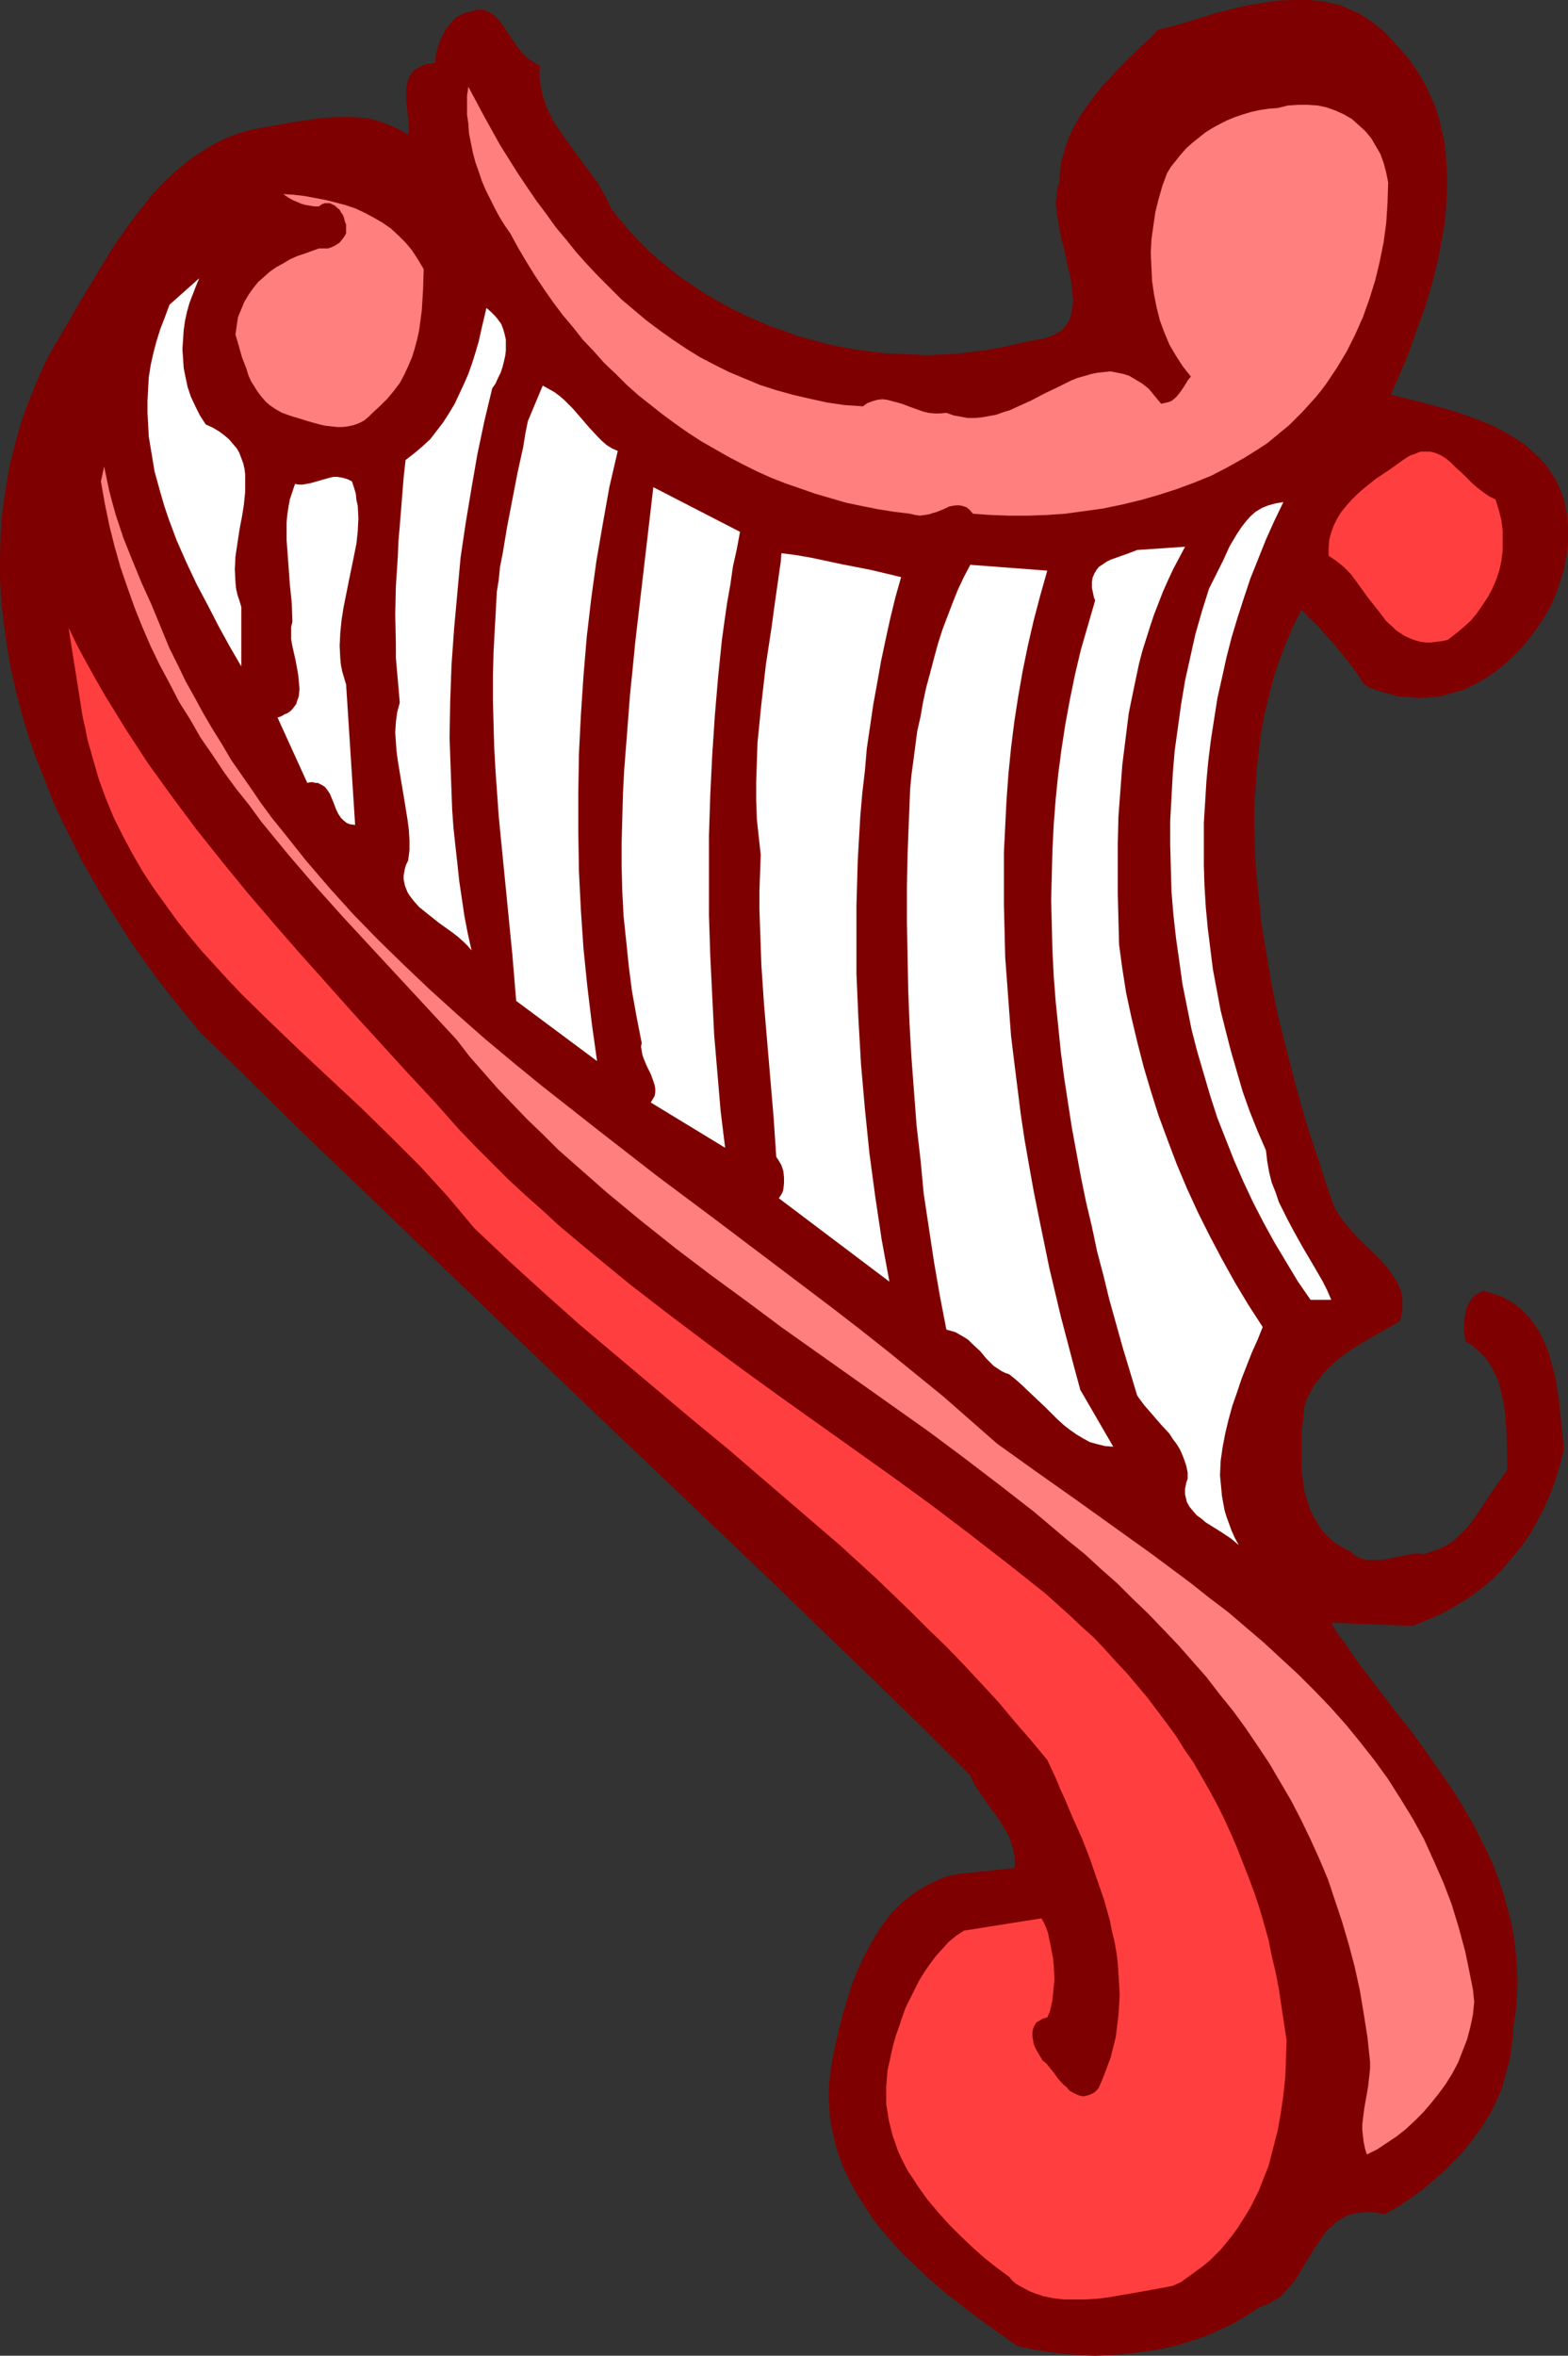 <?xml version="1.0" encoding="UTF-8" standalone="no"?>
<svg
   version="1.0"
   width="103.653mm"
   height="155.668mm"
   id="svg15"
   sodipodi:docname="Harp 07.wmf"
   xmlns:inkscape="http://www.inkscape.org/namespaces/inkscape"
   xmlns:sodipodi="http://sodipodi.sourceforge.net/DTD/sodipodi-0.dtd"
   xmlns="http://www.w3.org/2000/svg"
   xmlns:svg="http://www.w3.org/2000/svg">
  <rect width="100%" height="100%" fill="#333333" stroke="none"/>
  <sodipodi:namedview
     id="namedview15"
     pagecolor="#ffffff"
     bordercolor="#000000"
     borderopacity="0.25"
     inkscape:showpageshadow="2"
     inkscape:pageopacity="0.0"
     inkscape:pagecheckerboard="0"
     inkscape:deskcolor="#d1d1d1"
     inkscape:document-units="mm" />
  <defs
     id="defs1">
    <pattern
       id="WMFhbasepattern"
       patternUnits="userSpaceOnUse"
       width="6"
       height="6"
       x="0"
       y="0" />
  </defs>
  <path
     style="fill:#7f0000;fill-opacity:1;fill-rule:evenodd;stroke:none"
     d="m 368.325,170.963 -1.455,0.808 -1.616,0.646 -1.778,0.485 -1.778,0.485 -1.616,0.485 -1.939,0.162 -1.778,0.162 -1.778,0.162 -1.778,-0.162 -1.778,-0.162 -1.939,-0.162 -1.616,-0.485 -1.778,-0.485 -1.616,-0.485 -1.778,-0.646 -1.455,-0.808 -1.778,-2.747 -1.939,-2.585 -1.939,-2.424 -1.939,-2.424 -2.101,-2.262 -1.939,-2.262 -2.101,-1.939 -1.939,-2.101 -2.101,4.201 -1.778,4.201 -1.616,4.201 -1.455,4.363 -1.131,4.525 -1.131,4.525 -0.808,4.525 -0.646,4.686 -0.485,4.686 -0.323,4.686 -0.323,4.686 v 4.848 l 0.162,4.848 0.162,4.848 0.485,4.848 0.485,4.848 0.485,4.848 0.808,4.848 0.808,4.848 0.808,4.848 0.97,4.848 0.97,4.686 2.424,9.534 2.424,9.211 1.293,4.525 1.293,4.363 1.455,4.363 1.455,4.363 1.293,4.201 1.455,4.04 0.323,1.131 0.485,1.131 1.131,1.939 1.455,1.939 1.455,1.778 1.616,1.778 1.778,1.778 3.394,3.232 1.616,1.778 1.455,1.778 1.131,1.778 0.646,0.808 0.323,0.97 0.485,0.97 0.323,1.131 0.162,0.97 v 1.131 1.131 0.97 l -0.323,1.293 -0.323,1.293 -3.394,1.939 -3.717,2.101 -3.556,2.101 -1.778,1.131 -1.778,1.293 -1.616,1.293 -1.455,1.293 -1.455,1.454 -1.293,1.616 -1.293,1.616 -0.97,1.778 -0.97,1.939 -0.646,1.939 -0.162,2.585 -0.323,2.424 -0.162,2.585 v 2.585 2.585 2.585 l 0.323,2.585 0.323,2.585 0.646,2.424 0.808,2.424 0.97,2.101 1.293,2.101 0.646,0.97 0.808,0.97 0.808,0.808 0.808,0.808 0.97,0.808 1.131,0.646 1.131,0.646 1.293,0.646 0.97,0.808 0.97,0.646 1.131,0.485 1.131,0.323 h 1.131 1.293 1.131 l 1.293,-0.162 4.848,-0.97 2.424,-0.485 h 1.131 l 1.131,0.162 1.939,-0.646 1.939,-0.646 1.616,-0.808 1.616,-0.97 1.293,-1.131 1.293,-1.293 1.293,-1.293 1.131,-1.454 2.101,-3.07 2.101,-3.232 2.263,-3.232 1.131,-1.616 1.131,-1.616 v -4.525 l -0.162,-4.686 -0.162,-2.424 -0.162,-2.262 -0.323,-2.424 -0.485,-2.101 -0.485,-2.262 -0.646,-2.101 -0.97,-1.939 -0.97,-1.778 -1.131,-1.616 -1.455,-1.454 -1.616,-1.454 -0.808,-0.485 -0.97,-0.485 -0.323,-1.778 -0.162,-1.939 0.162,-1.939 0.323,-1.778 0.162,-0.97 0.323,-0.808 0.485,-0.808 0.485,-0.646 0.485,-0.646 0.808,-0.646 0.808,-0.485 0.808,-0.323 1.616,0.485 1.616,0.485 1.455,0.485 1.293,0.808 1.293,0.646 1.131,0.808 1.131,0.97 0.97,0.97 0.97,0.97 0.808,1.131 0.808,1.131 0.808,1.131 1.293,2.585 1.131,2.747 0.808,2.909 0.808,2.909 0.485,3.07 0.485,3.07 0.323,3.07 0.323,3.232 0.323,2.909 0.323,3.07 -0.97,3.717 -1.131,3.717 -1.293,3.555 -1.455,3.393 -1.778,3.393 -1.778,3.232 -2.101,3.07 -2.424,2.909 -2.424,2.909 -2.586,2.585 -2.909,2.424 -3.071,2.262 -3.232,1.939 -3.394,1.939 -3.717,1.616 -1.939,0.808 -1.778,0.646 -20.202,-0.808 1.616,2.747 1.939,2.585 3.717,5.333 4.202,5.494 4.202,5.494 4.364,5.494 4.202,5.817 4.04,5.817 2.101,3.07 1.939,3.07 1.778,3.07 1.778,3.07 1.616,3.232 1.616,3.232 1.455,3.232 1.293,3.393 1.131,3.393 0.97,3.555 0.97,3.555 0.646,3.555 0.485,3.717 0.323,3.717 0.162,3.878 -0.162,3.878 -0.323,4.04 -0.646,4.04 v 1.939 l -0.323,1.939 -0.162,1.778 -0.323,1.939 -0.485,1.778 -0.485,1.778 -0.97,3.555 -1.455,3.393 -1.616,3.232 -1.939,3.07 -2.101,2.909 -2.263,2.909 -2.424,2.585 -2.586,2.585 -2.747,2.424 -2.909,2.424 -2.909,2.101 -3.071,2.101 -3.232,1.778 -1.778,-0.323 -1.616,-0.162 h -1.455 l -1.455,0.162 -1.293,0.162 -1.293,0.323 -1.131,0.485 -0.97,0.646 -1.131,0.646 -0.808,0.808 -0.97,0.808 -0.808,0.808 -1.455,2.101 -1.455,2.101 -2.747,4.525 -1.293,2.262 -1.455,2.101 -1.778,1.778 -0.808,0.97 -0.97,0.808 -1.131,0.646 -1.131,0.646 -1.131,0.485 -1.293,0.485 -3.232,2.101 -3.232,1.939 -3.556,1.616 -3.556,1.616 -3.879,1.293 -3.717,1.131 -3.879,0.808 -4.04,0.646 -4.04,0.485 -3.879,0.323 -4.04,0.162 -4.04,-0.162 -3.879,-0.323 -3.879,-0.485 -3.879,-0.646 -3.717,-0.808 -4.364,-3.07 -4.525,-3.232 -4.525,-3.393 -4.525,-3.555 -4.364,-3.717 -4.202,-4.04 -2.101,-1.939 -1.939,-2.101 -1.939,-2.262 -1.778,-2.101 -1.778,-2.262 -1.616,-2.424 -1.455,-2.262 -1.455,-2.424 -1.293,-2.424 -1.293,-2.585 -0.97,-2.424 -0.97,-2.747 -0.646,-2.585 -0.646,-2.747 -0.485,-2.747 -0.162,-2.747 -0.162,-2.909 0.162,-3.07 0.323,-2.909 0.485,-3.07 0.808,-3.717 0.808,-3.717 0.97,-3.717 1.131,-3.717 1.131,-3.717 1.455,-3.555 1.616,-3.555 1.778,-3.232 1.939,-3.232 0.97,-1.454 1.131,-1.454 1.131,-1.454 1.293,-1.293 1.293,-1.293 2.747,-2.101 1.455,-0.97 1.616,-0.97 1.616,-0.808 1.616,-0.808 1.778,-0.646 1.778,-0.485 1.939,-0.323 13.576,-1.454 v -1.778 l -0.162,-1.454 -0.323,-1.616 -0.485,-1.454 -0.485,-1.454 -0.808,-1.454 -1.616,-2.747 -3.879,-5.332 -1.939,-2.909 -0.808,-1.454 -0.646,-1.454 L 230.304,431.287 218.183,419.491 206.061,407.856 194.102,396.221 170.021,373.275 146.102,350.491 122.182,327.545 98.263,304.599 86.142,292.965 74.021,281.33 62.061,269.534 49.778,257.576 l -3.394,-4.201 -3.556,-4.363 -3.394,-4.363 -3.394,-4.686 -3.232,-4.525 -3.071,-4.848 -3.071,-4.848 -2.909,-5.009 -2.909,-5.009 -2.586,-5.171 -2.586,-5.171 -2.424,-5.171 -2.101,-5.494 -2.101,-5.333 -1.939,-5.494 L 5.495,178.397 4.04,172.903 2.747,167.247 1.778,161.591 0.97,155.935 0.323,150.28 0,144.624 v -5.656 l 0.162,-5.656 0.485,-5.817 0.808,-5.656 0.97,-5.656 1.455,-5.656 0.808,-2.909 0.808,-2.747 0.97,-2.747 1.131,-2.909 1.131,-2.747 1.131,-2.747 1.293,-2.909 1.455,-2.747 2.424,-4.201 2.586,-4.363 2.586,-4.525 1.293,-2.101 1.455,-2.424 2.747,-4.525 2.747,-4.525 3.071,-4.363 3.232,-4.363 1.616,-1.939 1.616,-2.101 1.778,-1.939 1.778,-1.778 1.939,-1.778 1.939,-1.616 1.939,-1.616 2.101,-1.454 2.101,-1.293 2.101,-1.293 2.263,-1.131 2.424,-0.97 2.424,-0.808 2.424,-0.646 2.586,-0.485 2.747,-0.485 4.525,-0.808 2.263,-0.323 2.263,-0.323 2.101,-0.323 2.101,-0.162 2.101,-0.162 h 1.939 2.101 l 1.939,0.162 2.101,0.162 1.939,0.485 1.939,0.646 2.101,0.808 2.101,0.97 1.939,1.131 0.162,-1.293 v -1.454 l -0.323,-2.747 -0.323,-2.909 v -1.454 -1.293 l 0.162,-1.293 0.323,-1.293 0.485,-0.97 0.646,-0.97 0.485,-0.485 0.485,-0.323 0.646,-0.323 0.646,-0.323 0.646,-0.323 0.808,-0.162 0.97,-0.162 0.97,-0.162 v -0.97 l 0.162,-0.97 0.485,-2.101 0.808,-2.101 0.97,-1.939 0.646,-0.808 0.646,-0.808 0.646,-0.808 0.646,-0.646 0.808,-0.485 0.808,-0.485 0.808,-0.323 0.808,-0.162 0.808,-0.323 0.808,-0.162 0.646,-0.162 h 0.646 0.808 l 0.485,0.162 1.131,0.485 1.131,0.808 0.97,0.97 0.97,1.131 0.808,1.293 1.778,2.585 0.97,1.454 0.97,1.293 0.97,1.131 1.293,1.131 1.293,0.808 1.455,0.808 -0.162,1.293 v 1.293 l 0.162,1.293 0.162,1.131 0.485,2.424 0.808,2.424 0.97,2.262 1.131,2.101 1.455,2.101 1.455,2.101 3.071,4.201 3.071,4.201 1.616,2.101 1.293,2.262 1.293,2.262 0.97,2.262 2.263,2.747 2.263,2.747 2.424,2.585 2.424,2.424 2.747,2.424 2.586,2.101 2.909,2.262 2.909,1.939 2.909,1.939 3.071,1.778 3.232,1.778 3.232,1.616 3.232,1.454 3.394,1.454 3.394,1.131 3.394,1.293 3.556,0.97 3.556,0.97 3.556,0.808 3.556,0.646 3.717,0.485 3.717,0.485 3.556,0.162 3.717,0.162 3.717,0.162 3.717,-0.162 3.556,-0.162 3.717,-0.485 3.717,-0.485 3.556,-0.646 3.717,-0.808 3.556,-0.808 1.939,-0.323 1.778,-0.323 1.455,-0.485 1.293,-0.646 1.131,-0.646 0.97,-0.808 0.646,-0.97 0.646,-0.97 0.323,-1.131 0.323,-1.131 0.162,-1.293 0.162,-1.293 -0.162,-1.454 -0.162,-1.454 -0.323,-2.909 -0.808,-3.232 -0.646,-3.232 -0.808,-3.07 -0.646,-3.232 -0.485,-3.07 -0.162,-1.454 -0.162,-1.293 0.162,-1.454 0.162,-1.293 0.162,-1.293 0.485,-1.131 v -1.454 l 0.162,-1.616 0.162,-1.454 0.323,-1.454 0.808,-2.747 0.97,-2.747 1.293,-2.747 1.455,-2.424 1.778,-2.585 1.778,-2.424 1.778,-2.262 2.101,-2.101 1.939,-2.262 2.101,-2.101 4.04,-3.878 2.101,-1.939 0.97,-0.97 0.808,-0.97 3.394,-0.808 3.394,-0.97 3.717,-1.131 3.556,-1.131 3.879,-0.97 3.879,-0.97 4.04,-0.646 3.879,-0.646 L 322.91,0 h 1.939 1.939 l 1.939,0.162 1.778,0.162 1.939,0.485 1.778,0.323 1.778,0.646 1.778,0.808 1.778,0.808 1.616,0.97 1.616,1.131 1.616,1.293 1.616,1.293 1.455,1.616 2.263,2.424 1.939,2.262 1.778,2.424 1.616,2.585 1.455,2.585 1.131,2.585 1.131,2.585 0.808,2.747 0.646,2.747 0.646,2.909 0.323,2.747 0.162,2.909 0.162,2.909 v 2.909 l -0.162,3.07 -0.162,2.909 -0.323,3.07 -0.485,2.909 -1.131,5.979 -1.455,5.817 -1.778,5.979 -2.101,5.656 -1.939,5.656 -2.263,5.333 -2.263,5.171 3.232,0.808 3.232,0.808 6.788,1.778 3.232,0.97 3.232,1.131 3.071,1.131 3.071,1.293 2.909,1.616 2.747,1.616 2.586,1.778 1.131,1.131 1.131,0.97 1.131,1.131 1.131,1.293 0.97,1.293 0.808,1.293 0.97,1.454 0.646,1.454 0.646,1.454 0.646,1.778 0.323,1.616 0.323,1.778 0.162,1.778 0.162,1.778 v 1.778 1.616 l -0.162,1.778 -0.162,1.778 -0.646,3.393 -0.97,3.232 -1.131,3.232 -1.455,3.232 -1.778,3.07 -1.939,2.747 -2.101,2.747 -2.263,2.585 -2.424,2.262 -2.586,2.262 -2.909,1.939 z"
     id="path1" />
  <path
     style="fill:#ff3f3f;fill-opacity:1;fill-rule:evenodd;stroke:none"
     d="m 361.698,159.814 -1.455,0.323 -1.455,0.162 -1.293,0.162 h -1.293 l -1.293,-0.162 -1.131,-0.323 -0.97,-0.323 -1.131,-0.485 -0.97,-0.485 -0.97,-0.646 -0.97,-0.646 -0.808,-0.808 -1.616,-1.454 -1.455,-1.939 -3.071,-3.878 -2.909,-4.04 -1.455,-1.939 -1.778,-1.778 -1.778,-1.454 -0.97,-0.646 -0.97,-0.646 v -1.939 l 0.162,-2.101 0.485,-1.778 0.646,-1.778 0.808,-1.616 0.97,-1.616 1.293,-1.616 1.293,-1.454 1.455,-1.454 1.455,-1.293 3.232,-2.585 3.394,-2.262 3.394,-2.424 0.97,-0.646 0.808,-0.485 0.97,-0.323 0.808,-0.323 0.808,-0.323 h 0.808 0.808 0.808 l 0.646,0.162 0.646,0.162 1.455,0.646 1.293,0.808 1.293,1.131 1.131,1.131 1.293,1.131 2.586,2.585 1.293,1.131 1.455,1.131 1.616,1.131 1.616,0.808 0.808,2.585 0.646,2.585 0.323,2.585 v 2.585 2.424 l -0.323,2.585 -0.485,2.262 -0.808,2.424 -0.97,2.262 -1.131,2.101 -1.293,1.939 -1.455,2.101 -1.455,1.778 -1.778,1.616 -1.939,1.616 z"
     id="path2" />
  <path
     style="fill:#ff7f7f;fill-opacity:1;fill-rule:evenodd;stroke:none"
     d="m 341.496,538.098 -0.485,-1.616 -0.323,-1.616 -0.162,-1.454 -0.162,-1.454 v -1.454 l 0.162,-1.293 0.323,-2.585 0.485,-2.747 0.485,-2.747 0.323,-2.909 0.162,-1.616 v -1.616 l -0.646,-6.14 -0.97,-6.14 -0.97,-5.817 -1.293,-5.817 -1.455,-5.494 -1.616,-5.494 -1.778,-5.333 -1.778,-5.332 -2.101,-5.009 -2.263,-5.009 -2.424,-5.009 -2.424,-4.686 -2.747,-4.686 -2.747,-4.686 -2.909,-4.363 -3.071,-4.525 -3.071,-4.201 -3.394,-4.201 -3.232,-4.201 -3.556,-4.04 -3.556,-4.04 -3.717,-3.878 -3.717,-3.878 -3.879,-3.717 -3.879,-3.878 -4.04,-3.555 -4.04,-3.717 -4.202,-3.393 -8.404,-7.11 -8.727,-6.787 -8.889,-6.787 -8.889,-6.625 -18.263,-12.927 -18.263,-12.927 -8.889,-6.625 -9.051,-6.625 -8.727,-6.625 -8.727,-6.948 -8.404,-6.948 -4.04,-3.555 -4.04,-3.555 -4.04,-3.555 -3.879,-3.878 -3.879,-3.717 -3.717,-3.878 -3.717,-3.878 -3.394,-3.878 -3.556,-4.04 -3.232,-4.201 -28.445,-30.702 -6.95,-7.756 -6.788,-7.918 -6.626,-8.08 -3.071,-4.201 -3.232,-4.04 -3.071,-4.201 -2.909,-4.363 -2.909,-4.201 -2.586,-4.525 -2.747,-4.363 -2.424,-4.686 -2.424,-4.525 -2.263,-4.686 -2.101,-4.848 -1.939,-4.848 -1.778,-5.009 -1.778,-5.171 -1.455,-5.171 -1.293,-5.171 -1.131,-5.494 -0.97,-5.494 0.808,-3.717 0.646,3.07 0.646,3.07 0.808,3.07 0.808,2.909 0.97,2.909 0.97,2.909 2.263,5.656 2.263,5.494 2.424,5.332 2.263,5.494 2.263,5.494 2.101,4.201 1.939,4.04 2.263,4.04 2.101,3.878 2.263,3.878 2.424,3.878 2.263,3.878 2.586,3.717 2.586,3.717 2.424,3.555 2.747,3.717 2.747,3.393 5.657,7.11 5.818,6.787 5.98,6.625 6.303,6.464 6.465,6.302 6.465,6.14 6.788,6.14 6.788,5.979 6.95,5.817 7.111,5.817 14.384,11.311 14.546,11.311 14.707,10.988 14.546,10.988 14.546,10.988 7.111,5.494 6.95,5.494 6.95,5.656 6.95,5.656 6.626,5.817 6.626,5.817 9.697,6.948 9.859,6.948 9.697,6.948 9.697,6.948 9.535,7.11 4.687,3.717 4.687,3.555 4.525,3.878 4.364,3.717 4.364,4.04 4.202,3.878 4.202,4.201 3.879,4.04 3.879,4.363 3.556,4.363 3.556,4.525 3.394,4.686 3.071,4.848 3.071,5.009 2.747,5.009 2.424,5.332 2.424,5.494 2.101,5.494 1.778,5.817 1.616,5.979 0.646,3.07 0.646,3.232 0.646,3.232 0.323,3.07 -0.323,3.232 -0.646,3.07 -0.808,3.07 -1.131,2.909 -1.131,2.909 -1.455,2.747 -1.616,2.585 -1.778,2.424 -1.939,2.424 -1.939,2.262 -2.101,2.101 -2.263,2.101 -2.263,1.778 -2.424,1.616 -2.424,1.616 z"
     id="path3" />
  <path
     style="fill:#ff7f7f;fill-opacity:1;fill-rule:evenodd;stroke:none"
     d="m 314.668,111.983 -3.879,2.424 -4.04,2.262 -4.04,2.101 -4.364,1.778 -4.364,1.616 -4.525,1.454 -4.525,1.293 -4.687,1.131 -4.687,0.97 -4.687,0.646 -4.687,0.646 -4.687,0.323 -4.687,0.162 h -4.687 l -4.525,-0.162 -4.525,-0.323 -0.808,-0.97 -0.808,-0.646 -0.97,-0.323 -0.808,-0.162 h -0.808 l -0.97,0.162 -0.808,0.162 -0.97,0.485 -1.939,0.808 -1.131,0.323 -0.97,0.323 -1.131,0.162 -1.131,0.162 -1.131,-0.162 -1.293,-0.323 -4.04,-0.485 -4.04,-0.646 -4.04,-0.808 -3.879,-0.808 -3.879,-1.131 -3.879,-1.131 -3.717,-1.293 -3.717,-1.293 -3.717,-1.454 -3.556,-1.616 -3.556,-1.778 -3.394,-1.778 -3.394,-1.939 -3.394,-1.939 -3.232,-2.101 -3.232,-2.262 -3.071,-2.262 -3.071,-2.424 -3.071,-2.424 -2.909,-2.585 -2.747,-2.747 -2.909,-2.747 -2.586,-2.909 -2.747,-2.909 -2.424,-3.07 -2.586,-3.07 -2.424,-3.232 -2.263,-3.232 -2.263,-3.393 -2.101,-3.393 -2.101,-3.555 -1.939,-3.555 -1.455,-2.101 -1.293,-2.101 -1.131,-2.101 -1.131,-2.262 -1.131,-2.262 -0.97,-2.262 -0.808,-2.424 -0.808,-2.262 -0.646,-2.424 -0.485,-2.424 -0.485,-2.424 -0.162,-2.424 -0.323,-2.262 v -2.424 -2.262 l 0.323,-2.262 3.879,7.272 4.04,7.272 4.364,6.948 2.263,3.393 2.424,3.555 2.424,3.232 2.424,3.393 2.586,3.07 2.586,3.232 2.747,3.07 2.747,2.909 2.909,2.909 2.909,2.909 3.071,2.585 3.071,2.585 3.232,2.424 3.394,2.424 3.394,2.262 3.394,2.101 3.717,1.939 3.556,1.778 3.879,1.616 3.879,1.616 4.04,1.293 4.04,1.131 4.202,0.97 4.364,0.97 4.364,0.646 4.687,0.323 1.131,-0.808 1.293,-0.485 1.131,-0.323 1.293,-0.162 1.293,0.162 1.131,0.323 1.293,0.323 1.131,0.323 2.586,0.97 2.747,0.97 1.293,0.323 1.455,0.162 h 1.455 l 1.616,-0.162 1.778,0.646 1.778,0.323 1.778,0.323 h 1.778 l 1.778,-0.162 1.778,-0.323 1.778,-0.323 1.778,-0.646 1.616,-0.485 1.778,-0.808 3.556,-1.616 3.394,-1.778 3.394,-1.616 3.232,-1.616 1.616,-0.646 1.778,-0.485 1.616,-0.485 1.616,-0.323 1.616,-0.162 1.616,-0.162 1.616,0.323 1.616,0.323 1.455,0.485 1.616,0.97 1.616,0.97 1.616,1.293 1.455,1.778 1.616,1.939 0.808,-0.162 0.646,-0.162 0.646,-0.162 0.646,-0.323 0.97,-0.808 0.808,-0.97 0.808,-1.131 0.646,-0.97 0.646,-1.131 0.808,-0.97 -1.939,-2.424 -1.778,-2.747 -1.616,-2.747 -1.293,-3.07 -1.131,-3.07 -0.808,-3.232 -0.646,-3.232 -0.485,-3.393 -0.162,-3.393 -0.162,-3.555 0.162,-3.393 0.485,-3.393 0.485,-3.393 0.808,-3.232 0.97,-3.393 1.131,-3.07 0.97,-1.616 1.293,-1.616 1.293,-1.616 1.293,-1.454 1.455,-1.293 1.616,-1.293 1.616,-1.293 1.778,-1.131 1.778,-0.97 1.939,-0.97 1.939,-0.808 1.939,-0.646 2.101,-0.646 2.263,-0.485 2.101,-0.323 2.263,-0.162 2.586,-0.646 2.586,-0.162 h 2.424 l 2.424,0.162 2.263,0.485 2.263,0.808 2.101,0.97 1.939,1.131 1.616,1.454 1.778,1.616 1.455,1.778 1.131,1.939 1.131,1.939 0.808,2.262 0.646,2.424 0.485,2.424 -0.162,5.009 -0.323,5.009 -0.646,4.848 -0.97,4.848 -1.131,4.686 -1.455,4.686 -1.616,4.525 -1.939,4.363 -2.101,4.201 -2.424,4.04 -2.586,3.878 -1.455,1.939 -1.455,1.778 -1.616,1.778 -1.616,1.778 -1.616,1.616 -1.616,1.616 -1.778,1.454 -1.939,1.616 -1.778,1.454 z"
     id="path4" />
  <path
     style="fill:#ffffff;fill-opacity:1;fill-rule:evenodd;stroke:none"
     d="m 327.436,324.637 -3.232,-4.686 -2.909,-4.848 -2.909,-4.848 -2.747,-5.009 -2.586,-5.009 -2.424,-5.171 -2.263,-5.171 -2.101,-5.333 -2.101,-5.333 -1.778,-5.494 -1.616,-5.494 -1.616,-5.494 -1.455,-5.656 -1.131,-5.656 -1.131,-5.656 -0.808,-5.817 -0.808,-5.656 -0.646,-5.817 -0.485,-5.817 -0.162,-5.817 -0.162,-5.979 v -5.817 l 0.323,-5.817 0.323,-5.979 0.485,-5.817 0.808,-5.817 0.808,-5.817 0.97,-5.817 1.293,-5.817 1.293,-5.817 1.616,-5.656 1.778,-5.656 1.778,-3.555 1.778,-3.555 1.616,-3.555 0.97,-1.616 0.97,-1.616 0.97,-1.454 1.131,-1.454 1.131,-1.293 1.293,-1.131 1.616,-0.97 1.616,-0.646 1.778,-0.485 0.97,-0.162 0.97,-0.162 -2.263,4.686 -2.101,4.686 -1.939,4.848 -1.939,4.848 -1.616,4.848 -1.616,5.009 -1.455,4.848 -1.293,5.009 -1.131,5.171 -1.131,5.009 -0.808,5.171 -0.808,5.171 -0.646,5.171 -0.485,5.171 -0.323,5.333 -0.323,5.171 v 5.171 5.332 l 0.162,5.171 0.323,5.333 0.485,5.171 0.646,5.171 0.646,5.171 0.97,5.171 0.97,5.171 1.293,5.171 1.293,5.009 1.455,5.009 1.455,5.009 1.778,5.009 1.939,4.848 2.101,4.848 0.323,2.747 0.485,2.747 0.646,2.585 0.97,2.424 0.808,2.424 1.131,2.262 1.131,2.262 1.293,2.424 2.424,4.363 2.586,4.363 2.424,4.201 1.131,2.262 0.97,2.262 z"
     id="path5" />
  <path
     style="fill:#ff3f3f;fill-opacity:1;fill-rule:evenodd;stroke:none"
     d="m 293.011,570.901 -2.586,0.485 -2.586,0.485 -2.747,0.485 -2.747,0.485 -5.657,0.97 -2.747,0.323 -2.747,0.162 h -2.747 -2.747 l -2.586,-0.323 -2.424,-0.485 -2.424,-0.808 -1.131,-0.485 -2.101,-1.131 -1.131,-0.646 -0.97,-0.808 -0.808,-0.97 -3.071,-2.262 -3.071,-2.424 -2.909,-2.585 -3.071,-2.909 -2.909,-2.909 -2.747,-3.07 -2.586,-3.07 -2.424,-3.393 -1.131,-1.778 -1.131,-1.616 -0.97,-1.778 -0.97,-1.939 -0.808,-1.778 -0.646,-1.939 -0.646,-1.778 -0.485,-1.939 -0.485,-1.939 -0.323,-2.101 -0.323,-1.939 v -2.101 -2.101 l 0.162,-2.101 0.162,-2.101 0.485,-2.101 0.485,-2.262 0.485,-2.101 0.646,-2.262 0.808,-2.262 0.808,-2.424 0.808,-2.262 1.131,-2.262 1.131,-2.262 1.131,-2.262 1.293,-2.101 1.455,-2.101 1.455,-1.939 1.616,-1.778 1.616,-1.778 1.778,-1.454 1.939,-1.293 19.394,-3.07 0.646,1.131 0.485,1.131 0.485,1.293 0.323,1.616 0.323,1.454 0.323,1.778 0.323,1.616 0.162,1.778 0.162,3.555 -0.162,1.616 -0.162,1.778 -0.162,1.616 -0.323,1.454 -0.323,1.454 -0.646,1.454 -1.131,0.323 -0.808,0.485 -0.808,0.485 -0.485,0.808 -0.323,0.808 -0.162,0.808 v 0.97 l 0.162,0.97 0.162,0.97 0.323,0.808 0.485,0.97 0.485,0.808 0.485,0.808 0.485,0.808 0.646,0.485 0.485,0.485 0.646,0.808 0.646,0.808 0.646,0.808 0.646,0.97 1.455,1.616 0.808,0.646 0.646,0.808 0.808,0.485 0.97,0.485 0.808,0.323 0.97,0.162 0.808,-0.162 0.97,-0.323 0.97,-0.485 0.97,-0.97 1.131,-2.585 0.97,-2.585 0.97,-2.585 0.646,-2.585 0.646,-2.585 0.323,-2.747 0.323,-2.585 0.162,-2.585 0.162,-2.585 -0.162,-2.747 -0.162,-2.585 -0.162,-2.585 -0.323,-2.585 -0.485,-2.747 -0.646,-2.585 -0.485,-2.585 -1.455,-5.171 -1.778,-5.171 -1.778,-5.171 -1.939,-5.009 -2.263,-5.009 -2.101,-5.009 -1.131,-2.424 -0.97,-2.424 -2.263,-4.848 -4.04,-4.848 -4.202,-4.848 -4.04,-4.848 -4.364,-4.686 -4.202,-4.525 -4.364,-4.525 -4.525,-4.363 -4.364,-4.363 -8.889,-8.564 -9.051,-8.241 -9.212,-7.918 -9.212,-7.918 -9.212,-7.918 -9.212,-7.595 -18.424,-15.513 -9.212,-7.756 -8.889,-7.918 -8.889,-8.08 -8.889,-8.403 -3.232,-3.878 -3.394,-4.04 -3.394,-3.717 -3.556,-3.878 -7.273,-7.272 -7.434,-7.272 -14.869,-13.897 -7.434,-7.11 -7.273,-7.11 -3.394,-3.555 -3.394,-3.717 -3.394,-3.717 -3.232,-3.878 -3.071,-3.878 -2.909,-4.04 -2.909,-4.04 -2.747,-4.201 -2.424,-4.201 -2.424,-4.525 -2.263,-4.525 -1.939,-4.686 -1.778,-4.848 -1.455,-5.009 -1.455,-5.171 -0.485,-2.585 -0.646,-2.747 -3.556,-22.461 2.101,4.363 2.263,4.201 2.424,4.363 2.424,4.201 2.586,4.201 2.586,4.201 2.747,4.201 2.747,4.201 5.818,8.08 6.141,8.241 6.303,7.918 6.465,7.918 6.626,7.756 6.626,7.595 6.788,7.595 6.626,7.433 6.788,7.433 6.626,7.272 6.626,7.11 6.303,7.11 4.04,4.201 4.04,4.04 4.202,4.201 4.202,3.878 4.364,3.878 4.202,3.878 8.889,7.433 8.889,7.272 9.212,7.11 9.212,6.948 9.374,6.948 9.374,6.787 9.535,6.787 19.071,13.574 9.535,6.948 9.374,7.11 9.374,7.272 9.374,7.433 3.071,2.747 3.071,2.747 3.071,2.909 3.071,2.747 2.747,2.909 2.747,3.07 2.747,2.909 2.586,3.07 2.586,3.07 2.424,3.232 2.424,3.232 2.263,3.07 2.101,3.393 2.263,3.232 1.939,3.393 1.939,3.393 1.939,3.555 1.778,3.555 1.616,3.555 1.616,3.717 1.455,3.717 1.455,3.717 1.455,3.878 1.293,3.878 1.131,3.878 1.131,4.04 0.808,4.04 0.97,4.04 0.808,4.201 0.646,4.363 0.646,4.201 0.646,4.363 -0.162,4.525 -0.162,4.525 -0.485,4.525 -0.646,4.525 -0.808,4.525 -1.131,4.363 -1.131,4.363 -1.616,4.04 -0.808,2.101 -1.939,3.878 -1.131,1.939 -1.131,1.778 -1.131,1.778 -1.293,1.778 -1.293,1.616 -1.455,1.778 -1.455,1.454 -1.455,1.454 -1.778,1.454 -1.778,1.293 -1.778,1.293 -1.778,1.293 z"
     id="path6" />
  <path
     style="fill:#ffffff;fill-opacity:1;fill-rule:evenodd;stroke:none"
     d="m 309.496,385.88 -0.97,-0.808 -0.97,-0.808 -2.424,-1.616 -2.586,-1.616 -1.293,-0.808 -1.131,-0.97 -1.131,-0.808 -0.97,-1.131 -0.808,-0.97 -0.646,-1.131 -0.323,-1.293 -0.162,-0.646 v -0.808 -0.646 l 0.162,-0.808 0.162,-0.808 0.323,-0.808 v -1.616 l -0.323,-1.616 -0.485,-1.454 -0.485,-1.293 -0.646,-1.454 -0.808,-1.293 -0.97,-1.293 -0.808,-1.293 -2.101,-2.262 -2.101,-2.424 -2.101,-2.424 -0.97,-1.293 -0.808,-1.131 -3.556,-11.796 -3.394,-12.119 -1.455,-5.979 -1.616,-6.14 -1.293,-6.14 -1.455,-6.14 -1.293,-6.302 -1.131,-6.14 -1.131,-6.14 -0.97,-6.302 -0.97,-6.302 -0.808,-6.302 -0.646,-6.302 -0.646,-6.302 -0.485,-6.302 -0.323,-6.302 -0.162,-6.464 -0.162,-6.302 0.162,-6.302 0.162,-6.302 0.323,-6.302 0.485,-6.302 0.646,-6.302 0.808,-6.14 0.97,-6.302 1.131,-6.14 1.293,-6.302 1.455,-6.14 1.778,-6.14 1.778,-6.14 -0.323,-0.808 -0.162,-0.808 -0.162,-0.808 -0.162,-0.646 v -1.454 l 0.162,-1.131 0.485,-1.131 0.485,-0.808 0.646,-0.808 0.97,-0.646 0.97,-0.646 0.97,-0.485 2.263,-0.808 2.263,-0.808 2.101,-0.808 11.96,-0.808 -1.455,2.747 -1.455,2.747 -1.293,2.747 -1.293,2.909 -1.131,2.909 -1.131,2.909 -0.97,2.909 -0.97,3.07 -0.97,3.07 -0.808,3.07 -1.293,6.14 -1.293,6.302 -0.808,6.464 -0.808,6.464 -0.485,6.464 -0.485,6.464 -0.162,6.625 v 6.302 6.464 l 0.162,6.302 0.162,6.302 0.808,5.979 0.97,6.14 1.293,5.979 1.455,6.14 1.616,6.302 1.778,5.979 1.939,6.14 2.263,6.14 2.263,5.979 2.586,6.14 2.747,5.979 2.909,5.817 3.071,5.817 3.232,5.817 3.394,5.656 3.556,5.494 -1.293,3.232 -1.455,3.232 -2.586,6.625 -1.131,3.393 -1.131,3.232 -0.97,3.555 -0.808,3.393 -0.646,3.393 -0.485,3.393 -0.162,3.555 0.162,1.778 0.162,1.616 0.162,1.778 0.323,1.778 0.323,1.778 0.485,1.616 0.646,1.778 0.646,1.778 0.808,1.778 z"
     id="path7" />
  <path
     style="fill:#ffffff;fill-opacity:1;fill-rule:evenodd;stroke:none"
     d="m 252.122,343.22 -0.97,-0.323 -0.97,-0.485 -0.97,-0.646 -0.97,-0.646 -1.778,-1.778 -1.616,-1.939 -1.939,-1.778 -0.97,-0.97 -0.97,-0.646 -1.131,-0.646 -1.131,-0.646 -1.131,-0.323 -1.131,-0.323 -1.616,-8.403 -1.455,-8.403 -1.293,-8.564 -1.293,-8.564 -0.808,-8.564 -0.97,-8.403 -0.646,-8.564 -0.646,-8.564 -0.485,-8.564 -0.323,-8.403 -0.162,-8.564 -0.162,-8.403 v -8.241 l 0.162,-8.403 0.323,-8.241 0.323,-8.08 0.323,-3.555 0.485,-3.555 0.485,-3.717 0.485,-3.717 0.808,-3.555 0.646,-3.717 0.808,-3.717 0.97,-3.555 0.97,-3.717 0.97,-3.555 1.131,-3.555 1.293,-3.393 1.293,-3.393 1.293,-3.232 1.455,-3.07 1.616,-3.07 19.232,1.454 -1.778,6.302 -1.616,6.14 -1.455,6.302 -1.293,6.302 -1.131,6.464 -0.97,6.302 -0.808,6.464 -0.646,6.464 -0.485,6.625 -0.323,6.464 -0.323,6.464 v 6.625 6.464 l 0.162,6.625 0.162,6.625 0.485,6.464 0.485,6.625 0.485,6.464 0.808,6.625 0.808,6.464 0.808,6.464 0.97,6.464 1.131,6.464 1.131,6.302 1.293,6.464 1.293,6.302 1.293,6.302 1.455,6.14 1.455,6.14 1.616,6.14 1.616,6.14 1.616,5.979 8.242,14.22 -2.101,-0.162 -1.939,-0.485 -1.778,-0.485 -1.778,-0.97 -1.616,-0.97 -1.616,-1.131 -1.455,-1.131 -1.616,-1.454 -2.909,-2.909 -3.071,-2.909 -3.071,-2.909 -1.455,-1.293 z"
     id="path8" />
  <path
     style="fill:#ffffff;fill-opacity:1;fill-rule:evenodd;stroke:none"
     d="m 222.223,320.112 -27.636,-20.845 0.323,-0.485 0.323,-0.485 0.323,-0.646 0.162,-0.646 0.162,-1.454 v -1.454 l -0.162,-1.616 -0.485,-1.454 -0.646,-1.131 -0.323,-0.485 -0.323,-0.485 -0.646,-9.695 -1.616,-19.068 -0.808,-9.534 -0.646,-9.534 -0.162,-4.686 -0.162,-4.686 -0.162,-4.525 v -4.686 l 0.162,-4.525 0.162,-4.525 -0.485,-4.363 -0.485,-4.525 -0.162,-4.686 v -4.686 l 0.162,-4.848 0.162,-4.848 0.485,-4.848 0.485,-4.848 1.131,-9.857 1.455,-9.534 0.646,-4.848 0.646,-4.525 0.646,-4.525 0.323,-2.262 0.162,-2.101 3.717,0.485 3.717,0.646 7.596,1.616 7.434,1.454 7.434,1.778 -1.455,5.171 -1.293,5.333 -1.131,5.171 -1.131,5.332 -0.97,5.494 -0.97,5.333 -0.808,5.494 -0.808,5.494 -0.485,5.656 -0.646,5.494 -0.485,5.656 -0.323,5.494 -0.323,5.656 -0.162,5.656 -0.162,5.656 v 5.656 11.311 l 0.485,11.15 0.646,11.311 0.97,11.15 1.131,11.15 1.455,10.827 1.616,10.827 z"
     id="path9" />
  <path
     style="fill:#ffffff;fill-opacity:1;fill-rule:evenodd;stroke:none"
     d="m 181.172,286.663 -18.586,-11.311 0.485,-0.808 0.485,-0.808 0.162,-0.97 v -0.808 l -0.162,-0.97 -0.323,-0.97 -0.646,-1.778 -0.97,-1.939 -0.808,-1.939 -0.323,-0.97 -0.162,-0.97 -0.162,-0.97 0.162,-0.97 -1.293,-6.625 -1.131,-6.302 -0.808,-6.302 -0.646,-6.302 -0.646,-6.14 -0.323,-6.14 -0.162,-6.14 v -5.979 l 0.162,-6.14 0.162,-6.14 0.323,-6.14 0.485,-6.14 0.485,-6.302 0.485,-6.302 0.646,-6.302 0.646,-6.625 4.525,-38.782 21.657,11.15 -0.808,4.363 -0.97,4.363 -0.646,4.525 -0.808,4.525 -0.646,4.525 -0.646,4.686 -0.97,9.534 -0.808,9.534 -0.646,9.857 -0.485,9.857 -0.323,10.019 v 10.019 10.019 l 0.323,10.019 0.485,9.857 0.485,9.857 0.808,9.534 0.808,9.534 z"
     id="path10" />
  <path
     style="fill:#ffffff;fill-opacity:1;fill-rule:evenodd;stroke:none"
     d="m 149.172,265.009 -20.202,-15.028 -0.97,-11.635 -1.131,-11.473 -1.131,-11.473 -1.131,-11.473 -0.808,-11.473 -0.323,-5.817 -0.162,-5.817 -0.162,-5.979 v -5.979 l 0.162,-5.979 0.323,-6.14 0.162,-2.747 0.162,-3.07 0.162,-3.07 0.485,-3.07 0.323,-3.232 0.646,-3.232 1.131,-6.787 2.586,-13.412 1.455,-6.625 0.485,-3.07 0.646,-3.232 3.717,-8.888 1.455,0.808 1.455,0.808 1.293,0.97 1.131,0.97 2.263,2.262 2.101,2.424 1.939,2.262 2.101,2.262 1.131,1.131 1.131,0.97 1.293,0.808 1.455,0.646 -2.101,9.049 -1.616,9.049 -1.616,9.372 -1.293,9.372 -1.131,9.695 -0.808,9.695 -0.646,9.695 -0.485,9.695 -0.162,9.857 v 9.695 l 0.162,9.857 0.485,9.695 0.646,9.534 0.97,9.534 1.131,9.372 z"
     id="path11" />
  <path
     style="fill:#ffffff;fill-opacity:1;fill-rule:evenodd;stroke:none"
     d="m 117.819,237.377 -0.97,-1.131 -1.131,-1.131 -1.293,-1.131 -1.455,-1.131 -3.394,-2.424 -3.232,-2.585 -1.616,-1.293 -1.293,-1.454 -1.131,-1.454 -0.485,-0.808 -0.323,-0.808 -0.323,-0.808 -0.162,-0.808 -0.162,-0.808 v -0.97 l 0.162,-0.808 0.162,-0.97 0.323,-0.97 0.485,-0.97 0.323,-2.585 v -2.585 l -0.162,-2.585 -0.323,-2.424 -0.808,-5.009 -0.808,-4.848 -0.808,-4.848 -0.323,-2.424 -0.162,-2.262 -0.162,-2.424 0.162,-2.585 0.323,-2.424 0.646,-2.424 -0.323,-3.878 -0.323,-3.555 -0.323,-3.717 v -3.555 l -0.162,-7.272 0.162,-7.11 0.485,-7.433 0.162,-3.878 0.323,-3.717 0.323,-4.04 0.323,-4.04 0.323,-4.04 0.485,-4.363 2.101,-1.616 2.101,-1.778 1.939,-1.778 1.616,-2.101 1.616,-2.101 1.455,-2.262 1.455,-2.424 1.131,-2.424 1.131,-2.424 1.131,-2.585 0.97,-2.747 0.808,-2.585 0.808,-2.747 0.646,-2.909 1.293,-5.494 1.131,0.97 0.97,0.97 0.808,0.97 0.808,1.131 0.485,1.293 0.323,1.131 0.323,1.454 v 1.293 1.454 l -0.162,1.293 -0.323,1.454 -0.323,1.293 -0.485,1.454 -0.646,1.293 -0.646,1.454 -0.808,1.131 -1.939,8.08 -1.778,8.403 -1.455,8.403 -1.455,8.726 -1.293,8.726 -0.808,8.888 -0.808,8.888 -0.646,9.049 -0.323,9.049 -0.162,9.049 0.323,9.049 0.323,8.888 0.323,4.525 0.485,4.525 0.485,4.363 0.485,4.525 0.646,4.363 0.646,4.363 0.808,4.201 z"
     id="path12" />
  <path
     style="fill:#ff7f7f;fill-opacity:1;fill-rule:evenodd;stroke:none"
     d="m 93.091,103.095 -0.97,0.97 -1.131,0.97 -1.293,0.646 -1.293,0.485 -1.455,0.323 -1.293,0.162 h -1.455 l -1.455,-0.162 -1.455,-0.162 -1.455,-0.323 -2.909,-0.808 -2.586,-0.808 -1.131,-0.323 -0.97,-0.323 -1.778,-0.646 -1.455,-0.808 -1.455,-0.97 -1.131,-0.97 -1.131,-1.293 -0.97,-1.293 -0.808,-1.293 -0.808,-1.293 -0.646,-1.454 -0.485,-1.616 -1.131,-2.909 -0.808,-2.909 -0.808,-2.747 0.323,-2.262 0.323,-2.101 0.808,-1.939 0.808,-1.939 0.97,-1.616 1.131,-1.616 1.293,-1.616 1.455,-1.293 1.455,-1.293 1.616,-1.131 1.778,-0.97 1.616,-0.97 1.778,-0.808 1.939,-0.646 3.556,-1.293 h 1.131 1.131 l 0.97,-0.323 0.97,-0.485 0.97,-0.646 0.646,-0.808 0.485,-0.646 0.485,-0.808 v -0.808 -1.454 l -0.323,-0.808 -0.162,-0.808 -0.323,-0.808 -0.485,-0.646 -0.323,-0.646 -0.646,-0.485 -0.485,-0.485 -0.646,-0.323 -0.646,-0.323 h -0.646 -0.646 l -0.808,0.323 -0.646,0.485 h -1.131 l -0.97,-0.162 -1.131,-0.162 -1.131,-0.323 -1.131,-0.485 -1.131,-0.485 -1.131,-0.646 -1.131,-0.808 2.586,0.162 2.747,0.323 2.586,0.485 2.586,0.485 2.586,0.646 2.424,0.646 2.424,0.808 2.424,1.131 2.101,1.131 2.263,1.293 2.101,1.454 1.939,1.778 1.778,1.778 1.616,1.939 1.455,2.262 1.455,2.424 -0.162,5.171 -0.162,2.585 -0.162,2.585 -0.323,2.424 -0.323,2.424 -0.485,2.262 -0.646,2.424 -0.646,2.101 -0.97,2.262 -0.97,2.101 -1.131,2.101 -1.455,1.939 -1.616,1.939 -1.778,1.778 z"
     id="path13" />
  <path
     style="fill:#ffffff;fill-opacity:1;fill-rule:evenodd;stroke:none"
     d="m 88.728,206.029 -1.293,-0.162 -0.808,-0.323 -0.808,-0.646 -0.646,-0.646 -0.646,-0.97 -0.485,-0.97 -0.808,-2.101 -0.808,-1.939 -0.646,-0.97 -0.646,-0.808 -0.808,-0.485 -0.97,-0.485 h -0.646 l -0.485,-0.162 h -0.646 l -0.808,0.162 -7.434,-16.321 0.97,-0.323 0.808,-0.485 0.808,-0.323 0.646,-0.485 0.485,-0.485 0.485,-0.646 0.485,-0.646 0.162,-0.646 0.323,-0.808 0.162,-0.646 0.162,-1.616 -0.162,-1.778 -0.162,-1.778 -0.646,-3.555 -0.808,-3.555 -0.323,-1.778 v -1.616 -1.454 l 0.162,-0.646 0.162,-0.646 -0.162,-4.686 -0.485,-4.686 -0.323,-4.525 -0.323,-4.363 -0.162,-2.262 v -2.101 -2.101 l 0.162,-1.939 0.323,-2.101 0.323,-1.778 0.646,-1.939 0.646,-1.939 0.97,0.162 h 0.97 l 1.778,-0.323 1.778,-0.485 1.616,-0.485 1.778,-0.485 0.808,-0.162 h 0.808 l 0.97,0.162 0.808,0.162 0.97,0.323 0.97,0.485 0.485,1.454 0.485,1.616 0.162,1.616 0.323,1.454 0.162,3.07 -0.162,3.232 -0.323,3.07 -0.646,3.232 -1.293,6.302 -1.293,6.464 -0.485,3.07 -0.323,3.232 -0.162,3.232 0.162,3.232 0.162,1.616 0.323,1.616 0.485,1.616 0.485,1.616 z"
     id="path14" />
  <path
     style="fill:#ffffff;fill-opacity:1;fill-rule:evenodd;stroke:none"
     d="m 60.283,166.439 -2.909,-5.009 -2.747,-5.009 -2.747,-5.332 -2.747,-5.171 -2.586,-5.494 -2.424,-5.494 -2.101,-5.656 -0.97,-2.909 -0.808,-2.747 -0.808,-2.909 -0.808,-2.909 -0.485,-2.909 -0.485,-2.909 -0.485,-2.909 -0.162,-3.07 -0.162,-2.909 v -2.909 l 0.162,-3.07 0.162,-2.909 0.485,-3.07 0.646,-2.909 0.808,-3.07 0.97,-3.07 1.131,-2.909 1.131,-3.07 7.434,-6.625 -0.808,1.939 -0.808,2.101 -0.808,2.101 -0.646,2.262 -0.485,2.262 -0.323,2.262 -0.162,2.424 -0.162,2.424 0.162,2.262 0.162,2.424 0.485,2.424 0.485,2.262 0.808,2.424 1.131,2.424 1.131,2.262 1.455,2.262 1.778,0.808 1.616,0.97 1.293,0.97 1.131,0.97 0.97,1.131 0.97,1.131 0.646,1.131 0.485,1.293 0.485,1.293 0.323,1.454 0.162,1.293 v 1.454 1.454 1.454 l -0.323,3.232 -0.485,3.07 -0.323,1.616 -0.323,1.778 -0.485,3.232 -0.485,3.232 -0.162,3.232 0.162,3.232 0.162,1.616 0.323,1.454 0.485,1.454 0.485,1.616 z"
     id="path15" />
</svg>
